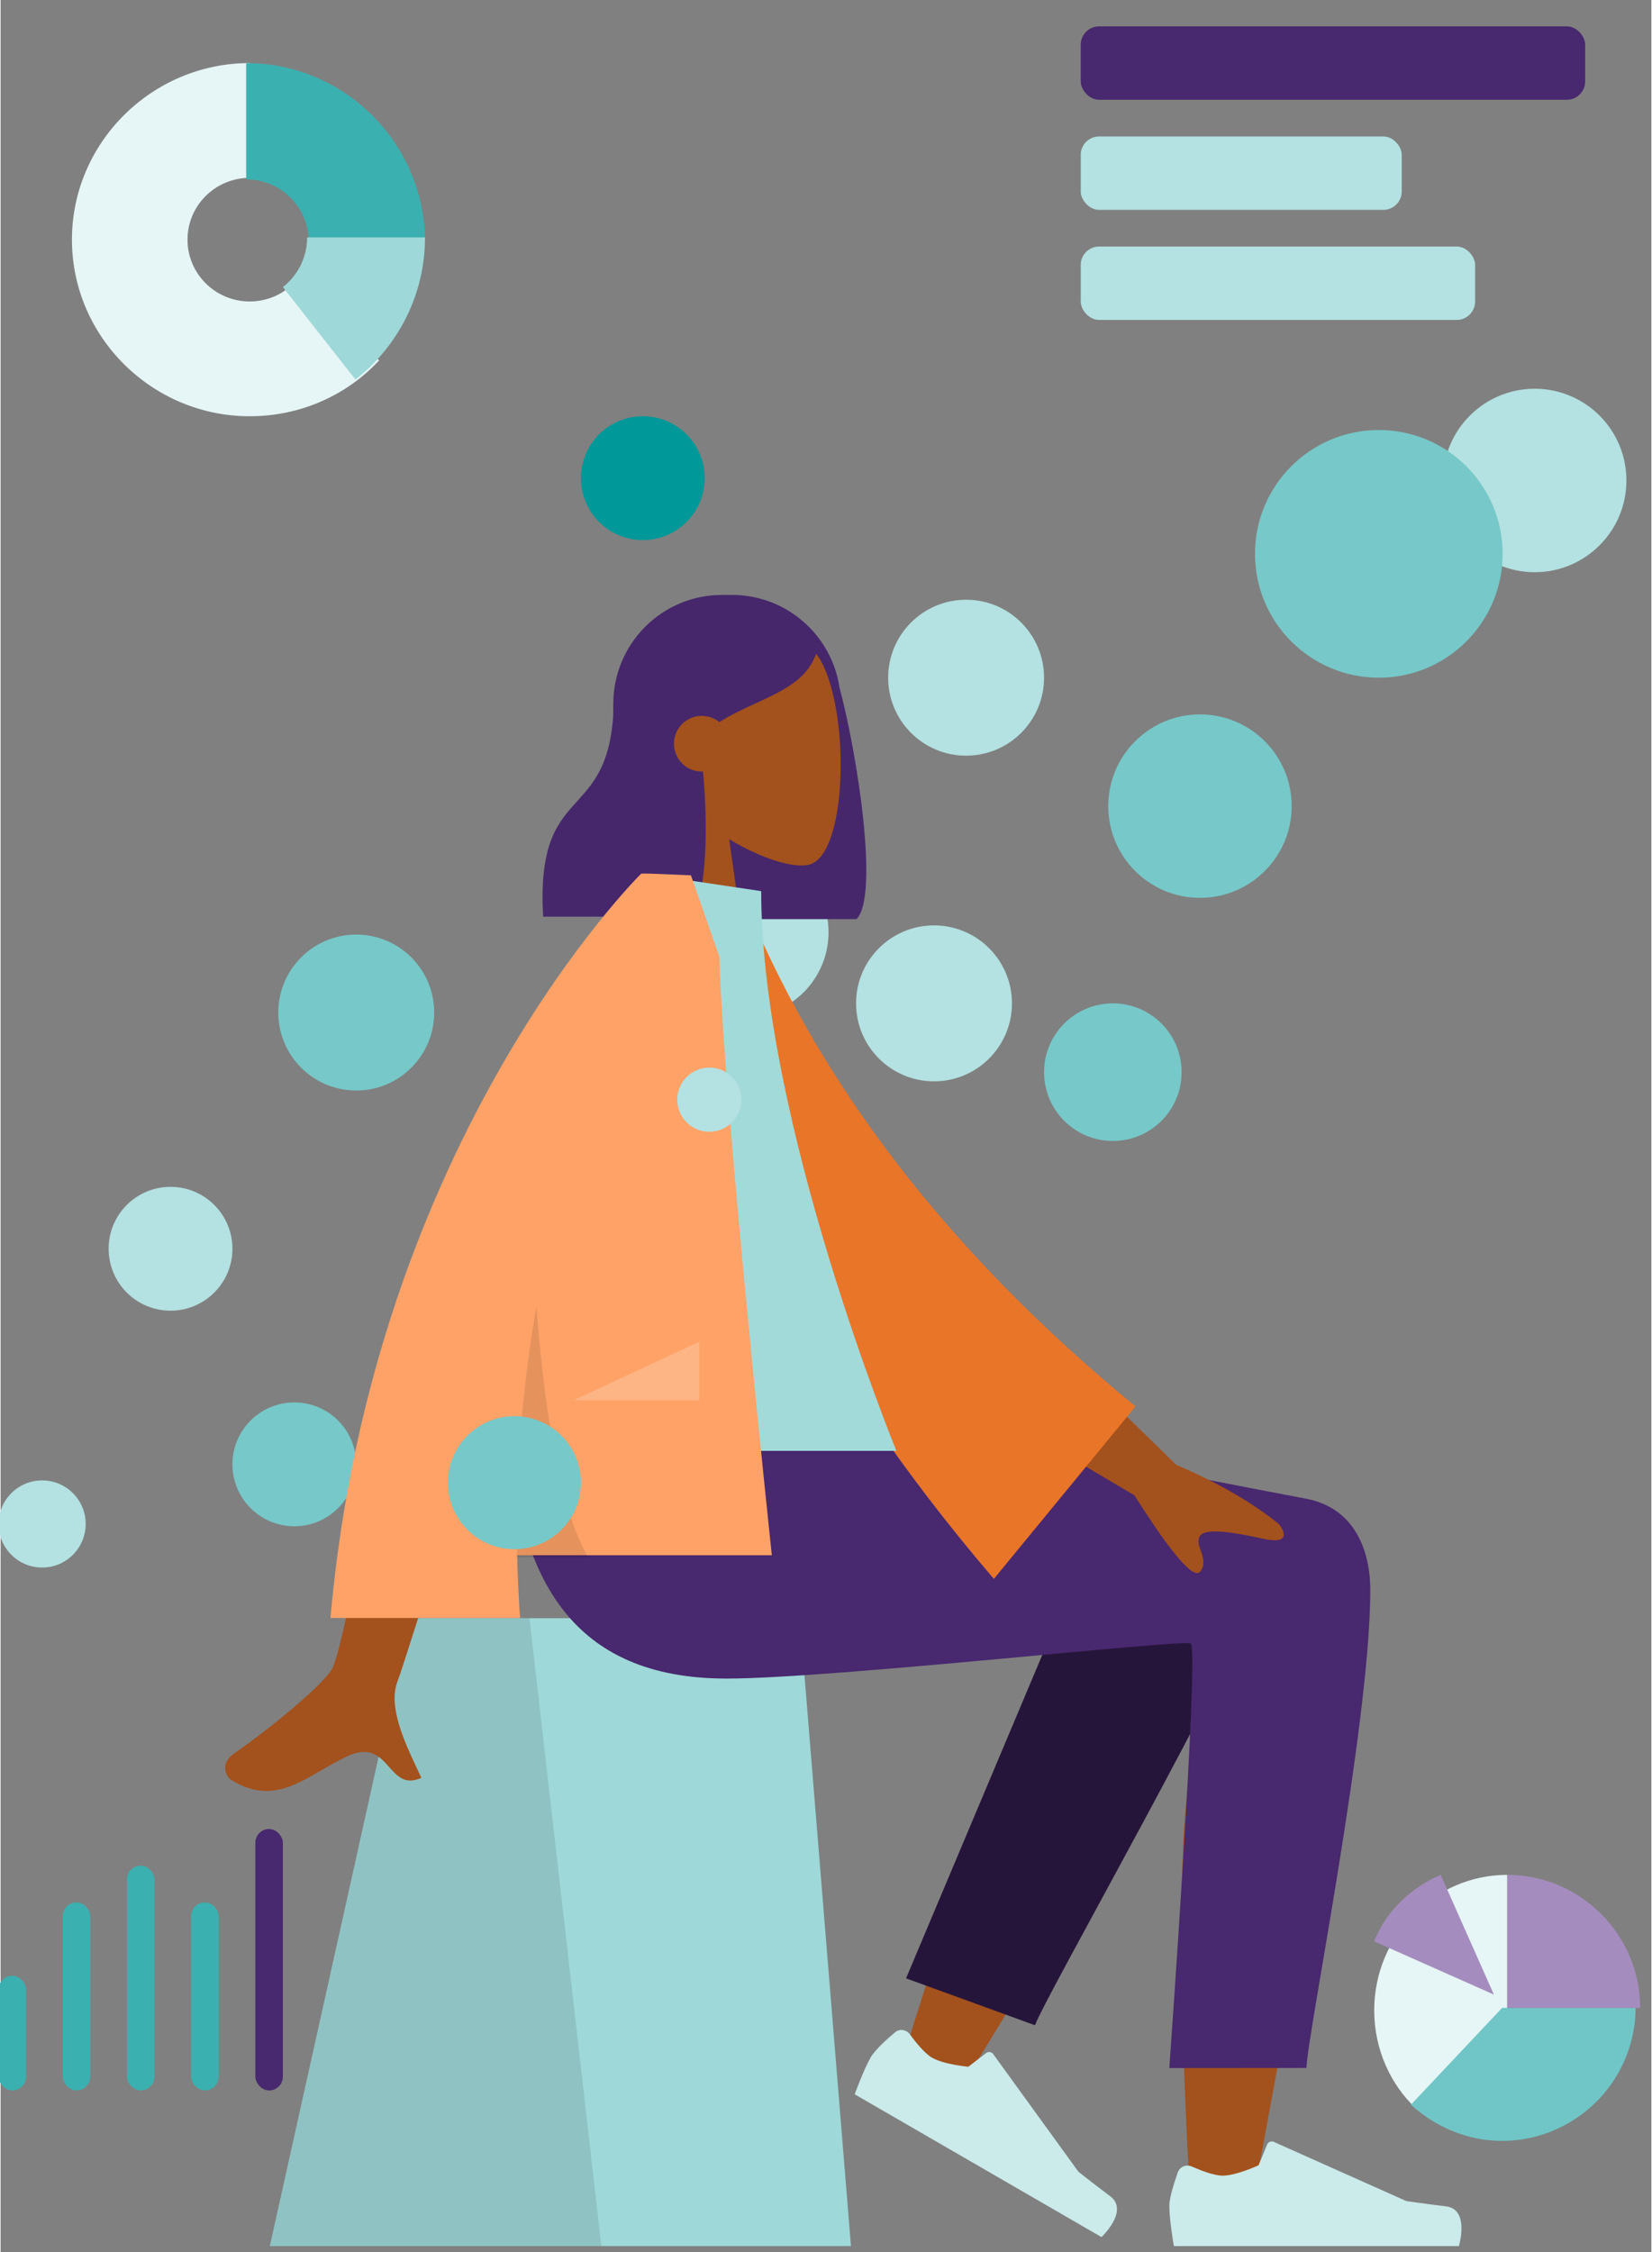 <svg xmlns="http://www.w3.org/2000/svg" viewBox="24.446 27.25 360.0 491.0" fill="none" overflow="visible" width="359.899" height="490.5"><rect x="24.446" y="27.25" width="360.0" height="491.0" fill="#808080" stroke="none"/><g id="Master/Composition/Graphs"><g id="Chart"><path id="Value" fill-rule="evenodd" clip-rule="evenodd" d="M88.661 88.713C86.185 91.331 82.677 92.975 78.776 92.975C71.281 92.975 65.205 86.942 65.205 79.5C65.205 72.058 71.281 66.025 78.776 66.025V41C57.453 41 40 58.329 40 79.5C40 100.671 57.453 118 78.776 118C89.977 118 100.1 113.295 107 105.811L88.661 88.713Z" fill="#e6f5f5" /><path id="Value_2" fill-rule="evenodd" clip-rule="evenodd" d="M78 41V66.35C85.539 66.35 91.65 72.461 91.65 80H117C117 58.554 99.446 41 78 41Z" fill="#3bb0b0" /><path id="Value_3" fill-rule="evenodd" clip-rule="evenodd" d="M91.292 79C91.292 83.401 89.219 87.312 86 89.838L101.838 110C111.057 102.782 117 91.593 117 79H91.292Z" fill="#9ed8d8" /></g><g id="Circles"><circle id="Oval 2 Copy 17" cx="359" cy="132" r="20" fill="#b4e1e1" /><circle id="Oval 2 Copy 6" cx="88.5" cy="346.5" r="13.5" fill="#77c8c8" /><circle id="Oval 2 Copy 14" cx="164.5" cy="131.5" r="13.5" fill="#009898" /><circle id="Oval 2 Copy 10" cx="137.5" cy="326.5" r="13.5" fill="#009898" /><circle id="Oval 2 Copy 11" cx="186.5" cy="230.5" r="18.5" fill="#b4e1e1" /><circle id="Oval 2 Copy 16" cx="325" cy="148" r="27" fill="#77c8c8" /><circle id="Oval 2 Copy 7" cx="61.5" cy="299.5" r="13.5" fill="#b4e1e1" /><circle id="Oval 2 Copy 7_2" cx="33.5" cy="359.5" r="9.5" fill="#b4e1e1" /><circle id="Oval 2 Copy 9" cx="138" cy="275" r="10" fill="#b4e1e1" /><circle id="Oval 2 Copy 12" cx="228" cy="246" r="17" fill="#b4e1e1" /><circle id="Oval 2 Copy 13" cx="235" cy="175" r="17" fill="#b4e1e1" /><circle id="Oval 2 Copy 8" cx="102" cy="248" r="17" fill="#77c8c8" /><circle id="Oval 2 Copy 15" cx="286" cy="203" r="20" fill="#77c8c8" /></g><g id="Head/Front" transform="translate(101.859 127.148) scale(1.102 1.104)"><g id="Head/Front/Long"><path id="Hair Back" fill-rule="evenodd" clip-rule="evenodd" d="M72.5 27C60.626 27 51 36.626 51 48.5V69.5C51 80.566 59.36 89.679 70.109 90.868C70.111 90.92 70.114 90.971 70.117 91.022H99.117C103.701 86.544 99.209 57.992 95.762 45.29C94.213 34.938 85.283 27 74.5 27H72.5Z" fill="#46276b" /><g id="Head"><path id="SKIN" fill-rule="evenodd" clip-rule="evenodd" d="M73.935 75.244C80.411 79.147 86.774 81.033 89.76 80.263C97.25 78.333 97.938 50.935 92.143 40.134C86.349 29.333 56.558 24.625 55.057 46.026C54.536 53.453 57.654 60.081 62.262 65.49L54 104H78L73.935 75.244Z" fill="#a3511d" /></g><path id="Hair Front" fill-rule="evenodd" clip-rule="evenodd" d="M51.881 46.15C52.578 45.461 53.252 44.795 53.921 44.198L53.889 43.421C53.889 43.421 61.421 28 73.001 28C84.571 28 88.23 33.379 91.34 37.951L91.349 37.963C89.722 43.545 84.819 45.804 79.274 48.358C76.887 49.457 74.381 50.612 71.966 52.109C71.02 51.341 69.814 50.88 68.5 50.88C65.462 50.88 63 53.343 63 56.38C63 59.418 65.462 61.88 68.5 61.88C68.584 61.88 68.667 61.879 68.75 61.875C69.856 73.753 69.413 87.317 66.117 90.537H37.117C36.285 76.073 40.026 71.947 43.85 67.731C47.447 63.764 51.117 59.717 51.117 46.903C51.375 46.651 51.63 46.399 51.881 46.151L51.881 46.15Z" fill="#46276b" /></g></g><g id="Lower Body/Sitting" transform="translate(11.531 333.67) scale(1.102 1.104)"><g id="Lower Body/Sitting/Skinny Jeans 1"><g id="Seat"><g id="Seat_2"><path id="Seat Stuff" fill-rule="evenodd" clip-rule="evenodd" d="M92.623 42H169.877L180 166H65L92.623 42Z" fill="#9ed8d8" /><path id="Seat Stuff_2" fill-rule="evenodd" clip-rule="evenodd" d="M92.623 42H116.383L130.604 166H65L92.623 42Z" fill="#000000" fill-opacity="0.1" /></g></g><path id="LegBack" fill-rule="evenodd" clip-rule="evenodd" d="M212.323 66.567C203.642 84.978 190.077 129.672 190.077 129.672L201.593 134.934C201.593 134.934 230.814 87.952 248.672 55.836C247.84 63.066 246.993 71.206 246.208 79.763C244.347 100.033 246.207 143.827 247.208 156.477C247.837 164.428 258.64 162.762 259.648 156.457C259.819 155.389 260.515 151.639 261.554 146.045C266.647 118.613 279.977 46.818 280 29.238C280.01 22.165 266.19 15.81 257.953 20.756C252.296 14.719 241.588 11.24 235.436 21.212C231.525 27.552 222.233 45.55 212.323 66.567Z" fill="#a3511d" /><path id="LegLower" fill-rule="evenodd" clip-rule="evenodd" d="M190.9 113.125L230.427 19.487C239.897 4.255 266.446 22.587 263.217 31.422C255.885 51.479 218.6 116.414 216.415 122.39L190.9 113.125Z" fill="#26153a" /><path id="shoe" fill-rule="evenodd" clip-rule="evenodd" d="M191.664 124.185C190.971 123.241 189.63 123.017 188.734 123.771C187.099 125.146 184.748 127.264 183.899 128.734C182.547 131.076 180.733 136.021 180.733 136.021C183.45 137.59 229.578 164.222 229.578 164.222C229.578 164.222 235.116 159.027 231.304 156.157C227.491 153.286 225.012 151.315 225.012 151.315L208.152 128.087C207.821 127.631 207.179 127.538 206.733 127.882L203.23 130.579C203.23 130.579 198.409 130.159 196.035 128.788C194.589 127.953 192.824 125.767 191.664 124.185Z" fill="#cbeaea" /><path id="shoe_2" fill-rule="evenodd" clip-rule="evenodd" d="M247.45 150.284C246.378 149.813 245.104 150.29 244.705 151.391C243.977 153.398 243 156.409 243 158.106C243 160.811 243.901 166 243.901 166C247.039 166 300.303 166 300.303 166C300.303 166 302.502 158.732 297.765 158.152C293.028 157.573 289.895 157.106 289.895 157.106L263.68 145.419C263.165 145.189 262.563 145.43 262.348 145.951L260.663 150.039C260.663 150.039 256.278 152.085 253.537 152.085C251.868 152.085 249.246 151.074 247.45 150.284Z" fill="#cbeaea" /><path id="Leg and Butt" fill-rule="evenodd" clip-rule="evenodd" d="M282.77 36.433C282.77 63 270.154 124.97 270.146 130.82L243 130.841C243 130.841 248.96 47.898 247.227 47.004C245.493 46.111 176.176 53.925 155.386 53.925C125.408 53.925 113.006 35.02 112 0H171.386C183.478 1.294 246.549 14.015 269.972 18.388C280 20.261 282.77 29.114 282.77 36.433Z" fill="#48286e" /></g></g><g id="Upper Body" transform="translate(35.766 217.709) scale(1.102 1.104)"><g id="Upper Body/Jacket"><path id="SKIN" fill-rule="evenodd" clip-rule="evenodd" d="M222.372 116.758L194.044 89.123L184.636 105.402L214.093 122.77C221.479 134.405 225.817 139.432 227.107 137.852C228.195 136.519 227.696 135.058 227.237 133.713C226.879 132.665 226.546 131.687 227.004 130.894C228.051 129.082 233.965 130.119 239.535 131.344C245.106 132.568 243.817 129.832 242.633 128.404C237.368 124.155 230.615 120.273 222.372 116.758ZM55.398 156.908C58.328 150.963 68.308 93.02 68.308 93.02L89.205 93.102C89.205 93.102 69.851 155.583 68.308 159.406C66.304 164.372 69.708 171.587 72.016 176.48C72.373 177.237 72.704 177.938 72.985 178.567C69.782 180 68.243 178.268 66.622 176.442C64.79 174.379 62.851 172.197 58.288 174.319C56.525 175.14 54.857 176.109 53.227 177.057C47.597 180.329 42.425 183.336 35.389 178.994C34.274 178.306 33.051 175.715 36.005 173.69C43.362 168.645 53.965 159.815 55.398 156.908Z" fill="#a3511d" /><path id="Coat Back" fill-rule="evenodd" clip-rule="evenodd" d="M127.695 5.332L136.342 3.849C151.23 41.039 177.222 74.831 214.318 105.225L186.286 139.281C149.194 96.005 126.33 51.355 127.695 5.332Z" fill="#e97529" /><path id="Shirt" fill-rule="evenodd" clip-rule="evenodd" d="M90 114H167C167 114 140.241 48.938 140.241 3.461L117.014 0C98.76 29.358 93.605 65.505 90 114Z" fill="#a2dada" /><path id="Coat Front" fill-rule="evenodd" clip-rule="evenodd" d="M55 147C63.421 51.996 116.504 0 116.504 0L116.522 0.016C116.525 0.011 116.529 0.005 116.532 0H118.048C120.769 0.094 126.338 0.338 126.338 0.338L131.95 16.377C132.841 45.71 142.351 134.606 142.351 134.606H91.95C92.036 138.682 92.225 142.815 92.531 147H55Z" fill="#fea267" /><path id="Shade" fill-rule="evenodd" clip-rule="evenodd" d="M91.958 135C91.556 117.25 93.131 100.584 95.758 85.502C97.132 103.399 100.003 124.933 106 135H91.958Z" fill="#000000" fill-opacity="0.1" /><path id="Light" fill-rule="evenodd" clip-rule="evenodd" d="M103.111 104L128 92.429V104H103.111Z" fill="#ffffff" fill-opacity="0.2" /></g></g><g id="Bars"><rect id="Rectangle" x="260" y="33" width="110" height="16" rx="4" fill="#48286e" /><rect id="Rectangle" x="260" y="57" width="70" height="16" rx="4" fill="#b4e1e1" /><rect id="Rectangle_2" x="260" y="81" width="86" height="16" rx="4" fill="#b4e1e1" /></g><g id="Graph"><rect id="Value_4" x="24" y="458" width="6" height="25" rx="3" fill="#3bb0b0" /><rect id="Value_5" x="38" y="442" width="6" height="41" rx="3" fill="#3bb0b0" /><rect id="Value_6" x="52" y="434" width="6" height="49" rx="3" fill="#3bb0b0" /><rect id="Value_7" x="66" y="442" width="6" height="41" rx="3" fill="#3bb0b0" /><rect id="Value" x="80" y="426" width="6" height="57" rx="3" fill="#48286e" /></g><g id="Pie Chart"><path id="Value_8" fill-rule="evenodd" clip-rule="evenodd" d="M324 465.516C324 449.285 337.053 436 353 436V465.516L333.181 487C327.544 481.748 324 474.042 324 465.516Z" fill="#e6f5f5" /><path id="Value_9" fill-rule="evenodd" clip-rule="evenodd" d="M351.892 465H381C381 472.57 377.931 479.664 373.078 484.819C367.741 490.456 360.141 494 351.892 494C344.294 494 337.338 490.942 332 486.108L351.892 465Z" fill="#70c6c6" /><path id="Value_10" fill-rule="evenodd" clip-rule="evenodd" d="M382 465C382 449.053 368.947 436 353 436V465H382ZM338.5 436L350.1 462.1L324 450.5C326.581 443.734 332.377 438.581 338.5 436Z" fill="#a48dbe" /></g><g id="Circles_2"><circle id="Circle" cx="136.5" cy="350.5" r="14.5" fill="#77c8c8" /><circle id="Circle_2" cx="179" cy="267" r="7" fill="#b4e1e1" /><circle id="Circle_3" cx="267" cy="261" r="15" fill="#77c8c8" /></g></g></svg>